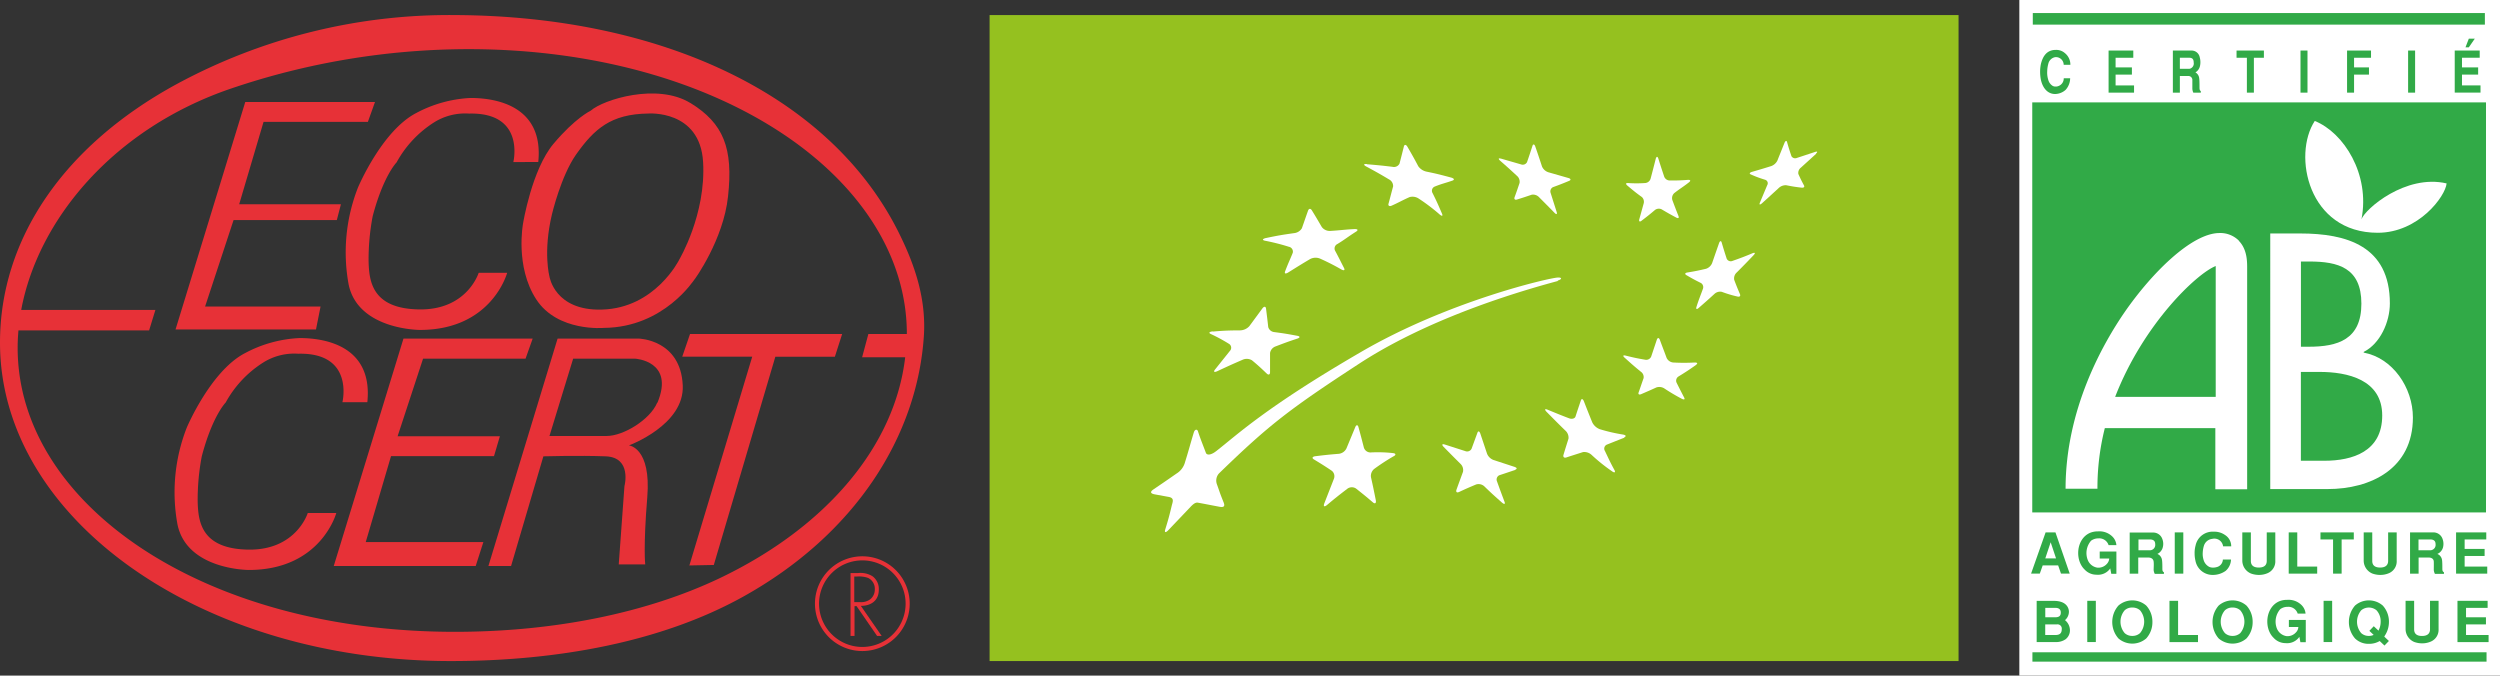 <svg xmlns="http://www.w3.org/2000/svg" xmlns:xlink="http://www.w3.org/1999/xlink" viewBox="0 0 464.41 125.5"><rect x="0" y="0" width="464.41" height="125.5" fill="#333333" stroke="none"/><defs><style>.cls-1,.cls-4,.cls-5,.cls-9{fill:none;}.cls-2{fill:#fff;}.cls-3{fill:#31aa47;}.cls-4,.cls-5{stroke:#31aa47;}.cls-4{stroke-width:2.15px;}.cls-5{stroke-width:1.74px;}.cls-6{fill:#95c11f;}.cls-7{fill:#e73137;}.cls-8{clip-path:url(#clip-path);}.cls-9{stroke:#e73137;stroke-width:0.76px;}</style><clipPath id="clip-path"><polyline class="cls-1" points="0 2.8 0 122.8 171.69 122.8 171.69 2.8"/></clipPath></defs><g id="Calque_2" data-name="Calque 2"><g id="Calque_1-2" data-name="Calque 1"><polygon class="cls-2" points="464.41 125.5 464.41 0 375.12 0 375.12 125.5 464.41 125.5 464.41 125.5"/><path class="cls-3" d="M384.56,14.54a3.25,3.25,0,0,1-.85,2.16,3,3,0,0,1-1.87.76c-1.41.05-2.39-1.06-2.73-2.71a7.62,7.62,0,0,1-.13-1.38,7.06,7.06,0,0,1,.15-1.5c.36-1.46,1.12-2.6,2.76-2.6a2.43,2.43,0,0,1,1.71.61,2.74,2.74,0,0,1,1,2.16h-1.24a1.44,1.44,0,0,0-1.6-1.42,1.6,1.6,0,0,0-1.26,1.24,5.61,5.61,0,0,0-.2,1.35,4.49,4.49,0,0,0,.2,1.65,1.9,1.9,0,0,0,.81,1.09,1.06,1.06,0,0,0,.52.13,1.31,1.31,0,0,0,.54-.09,1.5,1.5,0,0,0,1-1.45Z"/><polygon class="cls-3" points="396.29 9.39 396.29 10.73 393 10.73 393 12.52 396.03 12.52 396.03 13.86 393 13.86 393 15.87 396.43 15.87 396.43 17.21 391.7 17.21 391.7 9.39 396.29 9.39 396.29 9.39"/><path class="cls-3" d="M404.94,10.73h1.77c.59,0,.8.32.8.88a1,1,0,0,1-.78,1.17h-1.79v-2Zm-1.3,6.48h1.3V14.12h1.54a.73.73,0,0,1,.78.79c0,.57,0,1.19,0,1.58a2,2,0,0,0,.18.72h1.39v-.28c-.14-.11-.24-.2-.24-.65s0-1.43-.06-1.75a1.38,1.38,0,0,0-.7-1.08,1.86,1.86,0,0,0,.86-1.24,3.36,3.36,0,0,0-.06-1.57,1.53,1.53,0,0,0-1.46-1.25h-3.53v7.82Z"/><polygon class="cls-3" points="420.55 9.39 420.55 10.73 418.69 10.73 418.69 17.21 417.39 17.21 417.39 10.73 415.47 10.73 415.47 9.39 420.55 9.39 420.55 9.39"/><polygon class="cls-3" points="428.65 17.21 427.35 17.21 427.35 9.39 428.65 9.39 428.65 17.21 428.65 17.21"/><polygon class="cls-3" points="440.45 9.39 440.45 10.73 437.3 10.73 437.3 12.52 440.07 12.52 440.07 13.86 437.3 13.86 437.3 17.21 436 17.21 436 9.39 440.45 9.39 440.45 9.39"/><polygon class="cls-3" points="448.64 17.21 447.34 17.21 447.34 9.39 448.64 9.39 448.64 17.21 448.64 17.21"/><path class="cls-3" d="M458.64,7.18h1.09l-1.11,1.61H458l.62-1.61Zm2,2.21v1.34h-3.29v1.79h3v1.34h-3v2h3.44v1.34H456V9.39Z"/><line class="cls-4" x1="377.62" y1="3.5" x2="461.6" y2="3.5"/><line class="cls-5" x1="377.55" y1="122.04" x2="461.91" y2="122.04"/><path class="cls-3" d="M380.94,100.73l1,3h-2l1-3Zm.91-1.83H380l-2.7,7.66h1.62l.54-1.53h2.87l.53,1.53h1.62l-2.65-7.66Z"/><path class="cls-3" d="M390.05,102.45h3.1v4.14h-.95l-.19-1a2.77,2.77,0,0,1-2.55,1.17,3,3,0,0,1-2.25-1c-1.79-1.74-1.55-5.65,1.05-6.78a3.89,3.89,0,0,1,1.48-.27,3.43,3.43,0,0,1,2.53.84,2.52,2.52,0,0,1,.88,1.72H391.7a1.82,1.82,0,0,0-1.89-1.26,2.31,2.31,0,0,0-1.36.43,3.5,3.5,0,0,0-.6,3.63,2.29,2.29,0,0,0,1.77,1.38,2.11,2.11,0,0,0,1.76-.7,1.63,1.63,0,0,0,.44-1h-1.77v-1.31Z"/><path class="cls-3" d="M397.21,100.21h2.15c.71,0,1,.32,1,.87a1,1,0,0,1-.94,1.14h-2.17v-2Zm-1.59,6.36h1.59v-3h1.86c.56,0,.94.25,1,.76s0,1.17,0,1.55a1.75,1.75,0,0,0,.21.72h1.7v-.29c-.17-.1-.29-.2-.29-.63s0-1.4-.08-1.71a1.4,1.4,0,0,0-.85-1.07,1.85,1.85,0,0,0,1-1.2,2.48,2.48,0,0,0-.07-1.55,1.78,1.78,0,0,0-1.78-1.22h-4.29v7.67Z"/><polygon class="cls-3" points="405.58 106.56 403.99 106.56 403.99 98.9 405.58 98.9 405.58 106.56 405.58 106.56"/><path class="cls-3" d="M414.44,103.94a2.89,2.89,0,0,1-1,2.11,4.09,4.09,0,0,1-2.28.75,3.25,3.25,0,0,1-3.33-2.66,5.76,5.76,0,0,1-.15-1.34,5.24,5.24,0,0,1,.18-1.47,3.23,3.23,0,0,1,3.37-2.56,3.43,3.43,0,0,1,2.08.6,2.47,2.47,0,0,1,1.17,2.12h-1.51a1.63,1.63,0,0,0-2-1.39,1.83,1.83,0,0,0-1.54,1.21,5.13,5.13,0,0,0-.24,1.33,3.76,3.76,0,0,0,.24,1.61,2.11,2.11,0,0,0,1,1.07,1.68,1.68,0,0,0,.63.12,2.27,2.27,0,0,0,.67-.08,1.5,1.5,0,0,0,1.2-1.42Z"/><path class="cls-3" d="M422.67,98.9v5.28a2.37,2.37,0,0,1-1.45,2.3,4,4,0,0,1-1.58.32,4.3,4.3,0,0,1-1.49-.26,2.61,2.61,0,0,1-1.61-2.36V98.9h1.59v5.3c0,.49.17,1.23,1.47,1.23s1.48-.74,1.48-1.23V98.9Z"/><polygon class="cls-3" points="426.75 98.9 426.75 105.25 430.45 105.25 430.45 106.56 425.16 106.56 425.16 98.9 426.75 98.9 426.75 98.9"/><polygon class="cls-3" points="437.25 98.9 437.25 100.21 434.99 100.21 434.99 106.56 433.4 106.56 433.4 100.21 431.06 100.21 431.06 98.9 437.25 98.9 437.25 98.9"/><path class="cls-3" d="M445.22,98.9v5.28a2.37,2.37,0,0,1-1.45,2.3,4,4,0,0,1-1.58.32,4.4,4.4,0,0,1-1.5-.26,2.62,2.62,0,0,1-1.6-2.36V98.9h1.59v5.3c0,.49.17,1.23,1.46,1.23s1.49-.74,1.49-1.23V98.9Z"/><path class="cls-3" d="M449.29,100.21h2.15c.71,0,1,.32,1,.87a1,1,0,0,1-1,1.14h-2.17v-2Zm-1.59,6.36h1.59v-3h1.87c.55,0,.93.25.95.76s0,1.17,0,1.55a1.92,1.92,0,0,0,.21.72H454v-.29c-.17-.1-.3-.2-.3-.63s0-1.4-.07-1.71a1.41,1.41,0,0,0-.86-1.07,1.84,1.84,0,0,0,1.05-1.2,2.63,2.63,0,0,0-.07-1.55A1.79,1.79,0,0,0,452,98.9H447.7v7.67Z"/><polygon class="cls-3" points="461.86 98.9 461.86 100.21 457.84 100.21 457.84 101.97 461.55 101.97 461.55 103.28 457.84 103.28 457.84 105.25 462.04 105.25 462.04 106.56 456.25 106.56 456.25 98.9 461.86 98.9 461.86 98.9"/><path class="cls-3" d="M379.93,112.92h1.89c.55,0,1,.21,1,.88s-.39.87-1.07.87h-1.81v-1.75Zm-1.59,6.35h3.49a3.07,3.07,0,0,0,1.88-.52,2.08,2.08,0,0,0,.81-1.62,2.45,2.45,0,0,0-.92-1.93,2.06,2.06,0,0,0,.73-1.58c0-.32-.15-2-2.8-2h-3.19v7.66Zm1.59-3.28h2.17a.79.79,0,0,1,.9.9c0,1-.72,1.07-1.2,1.07h-1.87v-2Z"/><polygon class="cls-3" points="389.33 119.27 387.74 119.27 387.74 111.61 389.33 111.61 389.33 119.27 389.33 119.27"/><path class="cls-3" d="M396.11,118.13a2.05,2.05,0,0,1-1.42-.52,3.27,3.27,0,0,1,0-4.24,2,2,0,0,1,1.42-.51,2.08,2.08,0,0,1,1.43.51,3.3,3.3,0,0,1,0,4.24,2.09,2.09,0,0,1-1.43.52Zm3.73-2.64a4.43,4.43,0,0,0-1.15-3,3.95,3.95,0,0,0-5.16,0,4.63,4.63,0,0,0,0,6.11,3.95,3.95,0,0,0,5.16,0,4.46,4.46,0,0,0,1.15-3.06Z"/><polygon class="cls-3" points="404.61 111.61 404.61 117.96 408.31 117.96 408.31 119.28 403.01 119.28 403.01 111.61 404.61 111.61 404.61 111.61"/><path class="cls-3" d="M414.73,118.13a2.05,2.05,0,0,1-1.42-.52,3.27,3.27,0,0,1,0-4.24,2,2,0,0,1,1.42-.51,2.08,2.08,0,0,1,1.43.51,3.3,3.3,0,0,1,0,4.24,2.09,2.09,0,0,1-1.43.52Zm3.73-2.64a4.43,4.43,0,0,0-1.15-3,3.95,3.95,0,0,0-5.16,0,4.66,4.66,0,0,0,0,6.11,3.95,3.95,0,0,0,5.16,0,4.46,4.46,0,0,0,1.15-3.06Z"/><path class="cls-3" d="M425.23,115.16h3.1v4.14h-1l-.19-1a2.76,2.76,0,0,1-2.55,1.17,3,3,0,0,1-2.25-1c-1.79-1.73-1.55-5.64,1.06-6.77a3.79,3.79,0,0,1,1.47-.27,3.43,3.43,0,0,1,2.53.84,2.55,2.55,0,0,1,.89,1.72h-1.46a1.81,1.81,0,0,0-1.89-1.26,2.26,2.26,0,0,0-1.35.43,3.51,3.51,0,0,0-.61,3.63,2.31,2.31,0,0,0,1.77,1.38,2.1,2.1,0,0,0,1.76-.7,1.52,1.52,0,0,0,.44-1h-1.76v-1.31Z"/><polygon class="cls-3" points="433.23 119.27 431.64 119.27 431.64 111.61 433.23 111.61 433.23 119.27 433.23 119.27"/><path class="cls-3" d="M440.94,117.94a2,2,0,0,1-.89.19,2.05,2.05,0,0,1-1.42-.52,3.27,3.27,0,0,1,0-4.24,2.23,2.23,0,0,1,2.84,0,3,3,0,0,1,.77,2.12,3.46,3.46,0,0,1-.41,1.66l-.87-.82-.82.86.8.75Zm2,.25a4.65,4.65,0,0,0,.84-2.7,4.43,4.43,0,0,0-1.15-3,3.93,3.93,0,0,0-5.15,0,4.66,4.66,0,0,0,0,6.11,3.56,3.56,0,0,0,2.58,1,3.84,3.84,0,0,0,2-.52l.89.84.82-.85-.84-.79Z"/><path class="cls-3" d="M453,111.61v5.28a2.37,2.37,0,0,1-1.46,2.3,4,4,0,0,1-1.58.32,4.3,4.3,0,0,1-1.49-.26,2.62,2.62,0,0,1-1.6-2.36v-5.28h1.59v5.3c0,.49.17,1.23,1.46,1.23s1.49-.74,1.49-1.23v-5.3Z"/><polygon class="cls-3" points="462.11 111.61 462.11 112.92 458.1 112.92 458.1 114.67 461.8 114.67 461.8 115.99 458.1 115.99 458.1 117.96 462.29 117.96 462.29 119.28 456.51 119.28 456.51 111.61 462.11 111.61 462.11 111.61"/><polygon class="cls-3" points="461.81 95.19 461.81 19.02 377.52 19.02 377.52 95.19 461.81 95.19 461.81 95.19"/><path class="cls-2" d="M427.42,48.58H429c5.31,0,9.66,1.14,9.66,7.83s-4.41,8-9.78,8h-1.45V48.58Zm0,20.51h3.5c5.09,0,11.61,1.39,11.61,8.09s-5.5,8.41-10.76,8.41h-4.35V69.09Zm-5.69,21.76h10.65c8,0,15.85-3.76,15.85-13.29,0-5.56-3.76-11.06-9.14-12.06v-.13c3.05-1.51,4.86-5.55,4.86-9,0-10.71-8.08-13-16.65-13h-5.57V90.85Z"/><path class="cls-2" d="M415.92,44.72a4.9,4.9,0,0,0-3.7-1.43c-5.14.09-12.5,7.42-17.51,14.65-4.13,6-11,18.13-11,32.85h5.92A45.4,45.4,0,0,1,391,79.53h20.53V90.89h5.91s0-40.75,0-40.87c0-1.28.07-3.64-1.56-5.3Zm-23,29c5.21-13.45,15.09-22.88,18.68-24.3,0,.16,0,24.3,0,24.3Z"/><path class="cls-2" d="M438.68,40.72c1.62-8.35-3.28-16.08-8.68-18.25-4.15,6.32-1.26,20.77,11.69,20.77,7.6,0,12.6-6.8,12.8-9.17-7.63-1.77-15.14,4.76-15.81,6.65Z"/><polygon class="cls-6" points="183.83 2.8 363.83 2.8 363.83 122.8 183.83 122.8 183.83 2.8 183.83 2.8"/><path class="cls-2" d="M253.93,30.51c1.92.16,2.87.25,4.75.48a1.15,1.15,0,0,0,1.3-.6c.33-1.27.49-1.9.81-3.18.11-.42.42-.38.68.09.83,1.42,1.23,2.14,2,3.59a2.53,2.53,0,0,0,1.55,1c1.76.36,2.4.52,4.53,1.09.59.16.69.42.26.57-1.31.46-2,.58-3.34,1.13a.84.84,0,0,0-.35,1.19c.73,1.45,1.07,2.23,1.74,3.79.23.51,0,.56-.47.14a34.22,34.22,0,0,0-3.8-2.88,2.07,2.07,0,0,0-1.73-.31c-1.32.58-2,1-3.33,1.59-.44.2-.71,0-.59-.37.34-1.24.52-2,.85-3.19a1.39,1.39,0,0,0-.77-1.32c-1.67-1-2.52-1.47-4.22-2.39-.56-.3-.51-.5.11-.46"/><path class="cls-2" d="M235.21,44.21c2.29-.48,3-.59,5.17-.9a1.92,1.92,0,0,0,1.46-.9c.47-1.33.69-2,1.15-3.28.15-.42.47-.44.71-.05.75,1.22,1.11,1.84,1.84,3.09a1.85,1.85,0,0,0,1.55.73c2-.12,2.51-.24,4.57-.35.6,0,.67.21.25.48-1.58,1-2.07,1.45-3.47,2.3a.92.92,0,0,0-.45,1.2c.69,1.28,1,1.93,1.68,3.25.22.43,0,.55-.52.26a42.67,42.67,0,0,0-3.93-2,2.2,2.2,0,0,0-1.86.09c-1.48.88-2,1.2-4,2.45-.55.35-.82.29-.61-.24.64-1.66.87-2.06,1.4-3.38a.92.92,0,0,0-.73-1.12A39.69,39.69,0,0,0,235,44.72c-.58-.12-.5-.35.19-.51"/><path class="cls-2" d="M225.31,61.59c2.1-.18,3.1-.21,5.05-.22a2.38,2.38,0,0,0,1.72-.78l2.42-3.29c.31-.42.61-.41.68,0,.17,1.37.26,2.06.41,3.45a1.29,1.29,0,0,0,1.13.94c2,.27,2.29.32,4.28.69.53.1.54.34,0,.52-1.59.52-2.4.82-4.07,1.46a1.56,1.56,0,0,0-1,1.22c0,1.41,0,2.12,0,3.56,0,.47-.29.58-.63.24-1.05-1-1.59-1.51-2.73-2.45a1.88,1.88,0,0,0-1.76-.09c-1.83.79-2.75,1.21-4.63,2.09-.61.29-.83.16-.46-.3l2.74-3.43a.85.85,0,0,0-.1-1.29,31.22,31.22,0,0,0-3.43-1.86c-.47-.21-.29-.44.38-.49"/><path class="cls-2" d="M258.91,84.74a40,40,0,0,0-3.58,2.33,1.67,1.67,0,0,0-.65,1.59c.37,1.64.54,2.49.89,4.24.11.58-.13.77-.55.41-1.25-1.07-1.88-1.58-3.14-2.57a1.4,1.4,0,0,0-1.64.09c-1.49,1.14-2.24,1.73-3.75,3-.49.4-.7.24-.47-.35L247.77,89a1.31,1.31,0,0,0-.36-1.54c-1.31-.88-2-1.31-3.32-2.11-.43-.25-.32-.52.25-.6,1.77-.22,2.64-.31,4.38-.45a1.81,1.81,0,0,0,1.4-1l1.63-3.93c.2-.5.48-.5.61,0,.41,1.48.6,2.23,1,3.78a1.28,1.28,0,0,0,1.23.9,25.24,25.24,0,0,1,4.18.12c.54.06.59.33.14.58"/><path class="cls-2" d="M281.5,87.29c-1.21.4-1.81.61-3,1a.88.88,0,0,0-.4,1.16c.53,1.49.81,2.23,1.37,3.72.19.49,0,.58-.46.19-1.32-1.17-2-1.77-3.26-3A1.57,1.57,0,0,0,274.2,90c-1.24.52-1.87.79-3.15,1.39-.43.2-.64,0-.48-.45.49-1.36.73-2,1.2-3.29a1.6,1.6,0,0,0-.47-1.49c-1.26-1.25-1.88-1.88-3.11-3.13-.4-.41-.32-.61.18-.46l3.83,1.23a.92.92,0,0,0,1.16-.43l1.1-3c.14-.37.38-.28.54.2l1.24,3.71a2.09,2.09,0,0,0,1.2,1.17l3.85,1.26c.5.16.6.39.21.52"/><path class="cls-2" d="M301.77,81.3c-1.35.52-2,.79-3.29,1.3a.81.81,0,0,0-.35,1.16c.69,1.43,1,2.15,1.78,3.56.24.46,0,.57-.48.21a33.14,33.14,0,0,1-3.74-3,2,2,0,0,0-1.62-.55c-1.24.4-1.87.59-3.1,1-.42.13-.65-.09-.53-.5.37-1.22.56-1.82.93-3a1.76,1.76,0,0,0-.6-1.51c-1.4-1.36-2.09-2.07-3.45-3.44-.44-.45-.37-.64.15-.43,1.61.66,2.41,1,4,1.6.53.21,1.07.06,1.2-.32.39-1.2.59-1.79,1-3,.13-.39.39-.29.58.21.6,1.55.91,2.33,1.54,3.88a2.59,2.59,0,0,0,1.37,1.25,30.87,30.87,0,0,0,4.32,1c.57.11.68.33.25.5"/><path class="cls-2" d="M315,67.84c-1.29.9-1.92,1.32-3.17,2.08a.92.92,0,0,0-.4,1.13c.56,1.13.85,1.69,1.42,2.79.2.37,0,.47-.45.23a35.78,35.78,0,0,1-3.24-1.92,1.74,1.74,0,0,0-1.46-.18c-1.15.53-1.72.77-2.85,1.26-.37.15-.58,0-.45-.34.36-1,.54-1.58.92-2.64a1.21,1.21,0,0,0-.51-1.2c-1.23-1-1.83-1.54-3-2.59-.39-.34-.33-.51.14-.41,1.44.36,2.17.52,3.65.77a1,1,0,0,0,1.13-.58l1.05-3.14c.15-.41.39-.39.55,0,.5,1.36.76,2,1.27,3.39a1.5,1.5,0,0,0,1.22.85,35.62,35.62,0,0,0,4,0c.52,0,.61.18.2.47"/><path class="cls-2" d="M325.72,47.44c-1.24,1.3-1.86,1.94-3.09,3.17a1.49,1.49,0,0,0-.48,1.37c.41,1.09.63,1.62,1.07,2.66.15.34-.05.55-.45.45a22,22,0,0,1-2.93-.88,1.56,1.56,0,0,0-1.38.41c-1.19,1.09-1.81,1.63-2.91,2.59-.35.32-.54.22-.41-.19.4-1.29.71-2,1.19-3.33a.9.9,0,0,0-.36-1.12c-1.1-.54-1.64-.84-2.7-1.46-.34-.2-.26-.42.18-.49,1.37-.22,2.06-.36,3.47-.69a1.85,1.85,0,0,0,1.13-1.06c.5-1.44.75-2.17,1.27-3.65.16-.49.4-.56.51-.16.36,1.23.55,1.83.93,3a.83.83,0,0,0,1.09.4c1.46-.51,2.21-.79,3.71-1.42.49-.19.57,0,.16.39"/><path class="cls-2" d="M302.38,34a23.25,23.25,0,0,0,3.25,0,1.14,1.14,0,0,0,1-.84c.37-1.4.56-2.13.94-3.63.13-.49.35-.52.49-.07.44,1.4.66,2.07,1.1,3.38a1.12,1.12,0,0,0,1,.69c1.19,0,1.94,0,3.43-.12.44,0,.54.16.16.46-1.09.86-1.66,1.16-2.73,2a1.27,1.27,0,0,0-.36,1.29c.45,1.2.67,1.79,1.13,2.94.15.38,0,.52-.38.33-1.1-.59-1.64-.89-2.73-1.54a1.19,1.19,0,0,0-1.26.13c-1,.85-1.51,1.25-2.5,2-.33.25-.5.1-.4-.28.32-1.15.49-1.76.83-3A1.2,1.2,0,0,0,305,36.6c-1.11-.79-1.64-1.24-2.7-2.13-.35-.3-.29-.5.12-.46"/><path class="cls-2" d="M278.85,29.47l3.71,1.07a.89.89,0,0,0,1.11-.43c.41-1.19.61-1.79,1-3,.13-.4.38-.35.54.13.51,1.48.76,2.22,1.24,3.69A1.94,1.94,0,0,0,287.63,32l3.7,1.06c.48.13.55.38.15.54-1.2.5-1.79.73-3,1.17a.88.88,0,0,0-.42,1.1l1.11,3.5c.14.46-.05.53-.42.14-1.13-1.15-1.7-1.73-2.85-2.88a1.53,1.53,0,0,0-1.36-.46c-1.11.38-1.66.56-2.75.9-.36.11-.56-.08-.44-.42.37-1,.56-1.57.93-2.66a1.44,1.44,0,0,0-.48-1.32c-1.23-1.14-1.85-1.7-3.11-2.8-.41-.37-.35-.54.13-.4"/><path class="cls-2" d="M337.36,28.58l-2.83,2.57a1.23,1.23,0,0,0-.46,1.17c.4.89.61,1.31,1.05,2.13.15.27-.05.46-.44.41-1.17-.13-1.74-.23-2.87-.45a1.88,1.88,0,0,0-1.4.53c-1.21,1.11-1.83,1.68-3.07,2.8-.4.36-.59.32-.41-.11l1.35-3.22a.68.68,0,0,0-.33-1c-1.1-.34-1.63-.53-2.7-1-.34-.13-.25-.35.22-.49,1.41-.4,2.12-.62,3.54-1.06a2.08,2.08,0,0,0,1.15-1c.53-1.33.81-2,1.33-3.31.18-.43.4-.49.49-.13.3,1.07.47,1.59.81,2.6a.8.8,0,0,0,1,.32l3.4-1.12c.43-.14.5,0,.15.32"/><path class="cls-2" d="M289.35,52.12c.79-.21.91-.61,0-.56-1.61.08-20.35,4.39-36.6,13.87C235,75.74,229.7,80.88,225.93,83.8c-1,.78-1.74.79-1.92.32-.6-1.61-1-2.53-1.47-4-.15-.45-.59-.4-.78.24-.66,2.18-1,3.51-1.62,5.48a3.55,3.55,0,0,1-1.6,2.14c-2.32,1.62-2.8,1.93-4.25,2.92-.52.35-.79.75.25.94l2.57.47c1.09.2.73.93.57,1.57-.44,1.83-.63,2.56-1.21,4.44-.2.62.05.7.56.17l3.67-3.85c.62-.64,1.19-1.38,1.84-1.26,1.59.29,1.78.34,4,.76,1,.19,1-.27.72-.92-.76-1.9-.62-1.65-1.2-3.25a2,2,0,0,1,.36-2c9.32-9.06,13.17-12,26-20.37,10-6.54,23.35-11.74,37-15.41Z"/><polyline class="cls-7" points="45.56 18.95 69.66 18.95 68.34 22.64 48.96 22.64 44.43 37.95 63.33 37.95 62.57 40.88 43.39 40.88 38.1 56.94 59.55 56.94 58.7 61.2 32.61 61.2 45.56 18.95"/><path class="cls-7" d="M126.17,48.25s-4.44,9-14.36,9.26c-8.79.25-9.74-6.14-9.74-6.14s-1.23-4.54.48-11.63c0,0,1.65-7,4.44-11,3.4-4.82,6.52-7.56,13.42-7.65,0,0,9.63-.76,10.2,9s-4.44,18.15-4.44,18.15Zm2.08-29.11c-6.14-3.78-16.16-.66-18.52,1.42,0,0-2.84,1.32-6.9,6.14s-5.67,14.84-5.67,14.84-1.51,8,2.46,14.08,12.56,5.29,12.56,5.29c11.25-.09,16.83-9.07,16.83-9s5.38-7.37,6.23-15.4c1-9-.85-13.61-7-17.39"/><g class="cls-8"><polyline class="cls-7" points="74.95 62.9 98.95 62.9 97.63 66.63 78.59 66.63 73.86 81.04 92.86 81.04 91.77 84.73 72.64 84.73 67.94 100.7 89.79 100.7 88.37 105.14 62 105.14 74.95 62.9"/><path class="cls-7" d="M168.15,66.37c-1.91,16.43-14.54,31.5-34.38,41-13.74,6.56-31,10-49.27,10-46.95,0-81.22-23.83-81.22-52.76,0-1.08.05-2.15.15-3.24H27.7l1.17-3.8H3.94c3.13-16.84,17.2-33.68,38.92-41.1A137.48,137.48,0,0,1,87,9.13c46.82,0,81.49,24.09,81.46,52.92h-7.15l-1.16,4.32ZM167,43.3C154.24,17.54,122.67,3,84.68,2.8a106.46,106.46,0,0,0-52,12.9C11.64,27.2,0,44.57,0,63.65,0,96.42,37.39,122.8,83.74,122.8c19.54,0,38.93-3.46,54.17-11.88,20.9-11.56,32.58-29.88,33.73-48.78C172,55.43,170,49.34,167,43.3"/></g><polyline class="cls-7" points="128.18 62.05 126.74 66.25 139.74 66.25 128.06 105.04 132.6 104.95 144.03 66.27 155.09 66.27 156.44 62.05 128.18 62.05"/><path class="cls-7" d="M122.08,74.81c-1.29,3.1-6.21,6.18-9.4,6.18H102.07l4.4-14.36H118s7.37.42,4.13,8.18Zm4.75-3.22c-.38-8.5-8.13-8.69-8.13-8.69H103.58L90.73,105.14h4.21l6-20.37s6.66-.19,11.58,0S116,90.3,116,90.3l-1.06,14.55h4.92s-.38-3.21.38-12.47-3.41-9.64-3.41-9.64,10.35-3.79,10-11.15"/><path class="cls-7" d="M63.61,74.71s2.27-9.26-8.22-9a10.83,10.83,0,0,0-6.47,1.62,20.33,20.33,0,0,0-7,7.45s-2.46,2.46-4.44,10a43,43,0,0,0-.76,8.32c.09,3.69.57,8.88,9.45,9s11-6.8,11-6.8h5.3s-2.84,10.58-16.26,10.58c0,0-11.45,0-13.23-8.41a33,33,0,0,1,1.7-18s4.45-10.59,10.87-13.89A23.7,23.7,0,0,1,55.67,62.8c5.11,0,13.61,1.7,12.57,11.91H63.61"/><path class="cls-7" d="M95.36,30.1s2.27-9.26-8.22-9a10.87,10.87,0,0,0-6.47,1.61,20.36,20.36,0,0,0-7,7.46s-2.45,2.46-4.44,10a42.82,42.82,0,0,0-.76,8.31c.09,3.69.57,8.89,9.45,9s11-6.8,11-6.8h5.29S91.39,61.29,78,61.29c0,0-11.45,0-13.23-8.41a33,33,0,0,1,1.71-18S70.89,24.34,77.31,21A23.76,23.76,0,0,1,87.42,18.2c5.11,0,13.61,1.7,12.57,11.9H95.36"/><path class="cls-7" d="M159.9,112.55c1.94,0,3.35-1,3.35-3a2.93,2.93,0,0,0-1.18-2.51,4.25,4.25,0,0,0-2.66-.59H158v11.68h.74v-5.53h.38l3.81,5.53h.85l-3.83-5.53Zm-1.21-.7V107.1h.48a5.09,5.09,0,0,1,2.1.26,2.24,2.24,0,0,1,1.24,2.11,2.33,2.33,0,0,1-.83,1.84,2.89,2.89,0,0,1-2,.54h-.95"/><path class="cls-9" d="M160.19,120.56a8.42,8.42,0,1,0-8.42-8.42,8.42,8.42,0,0,0,8.42,8.42Z"/></g></g></svg>
